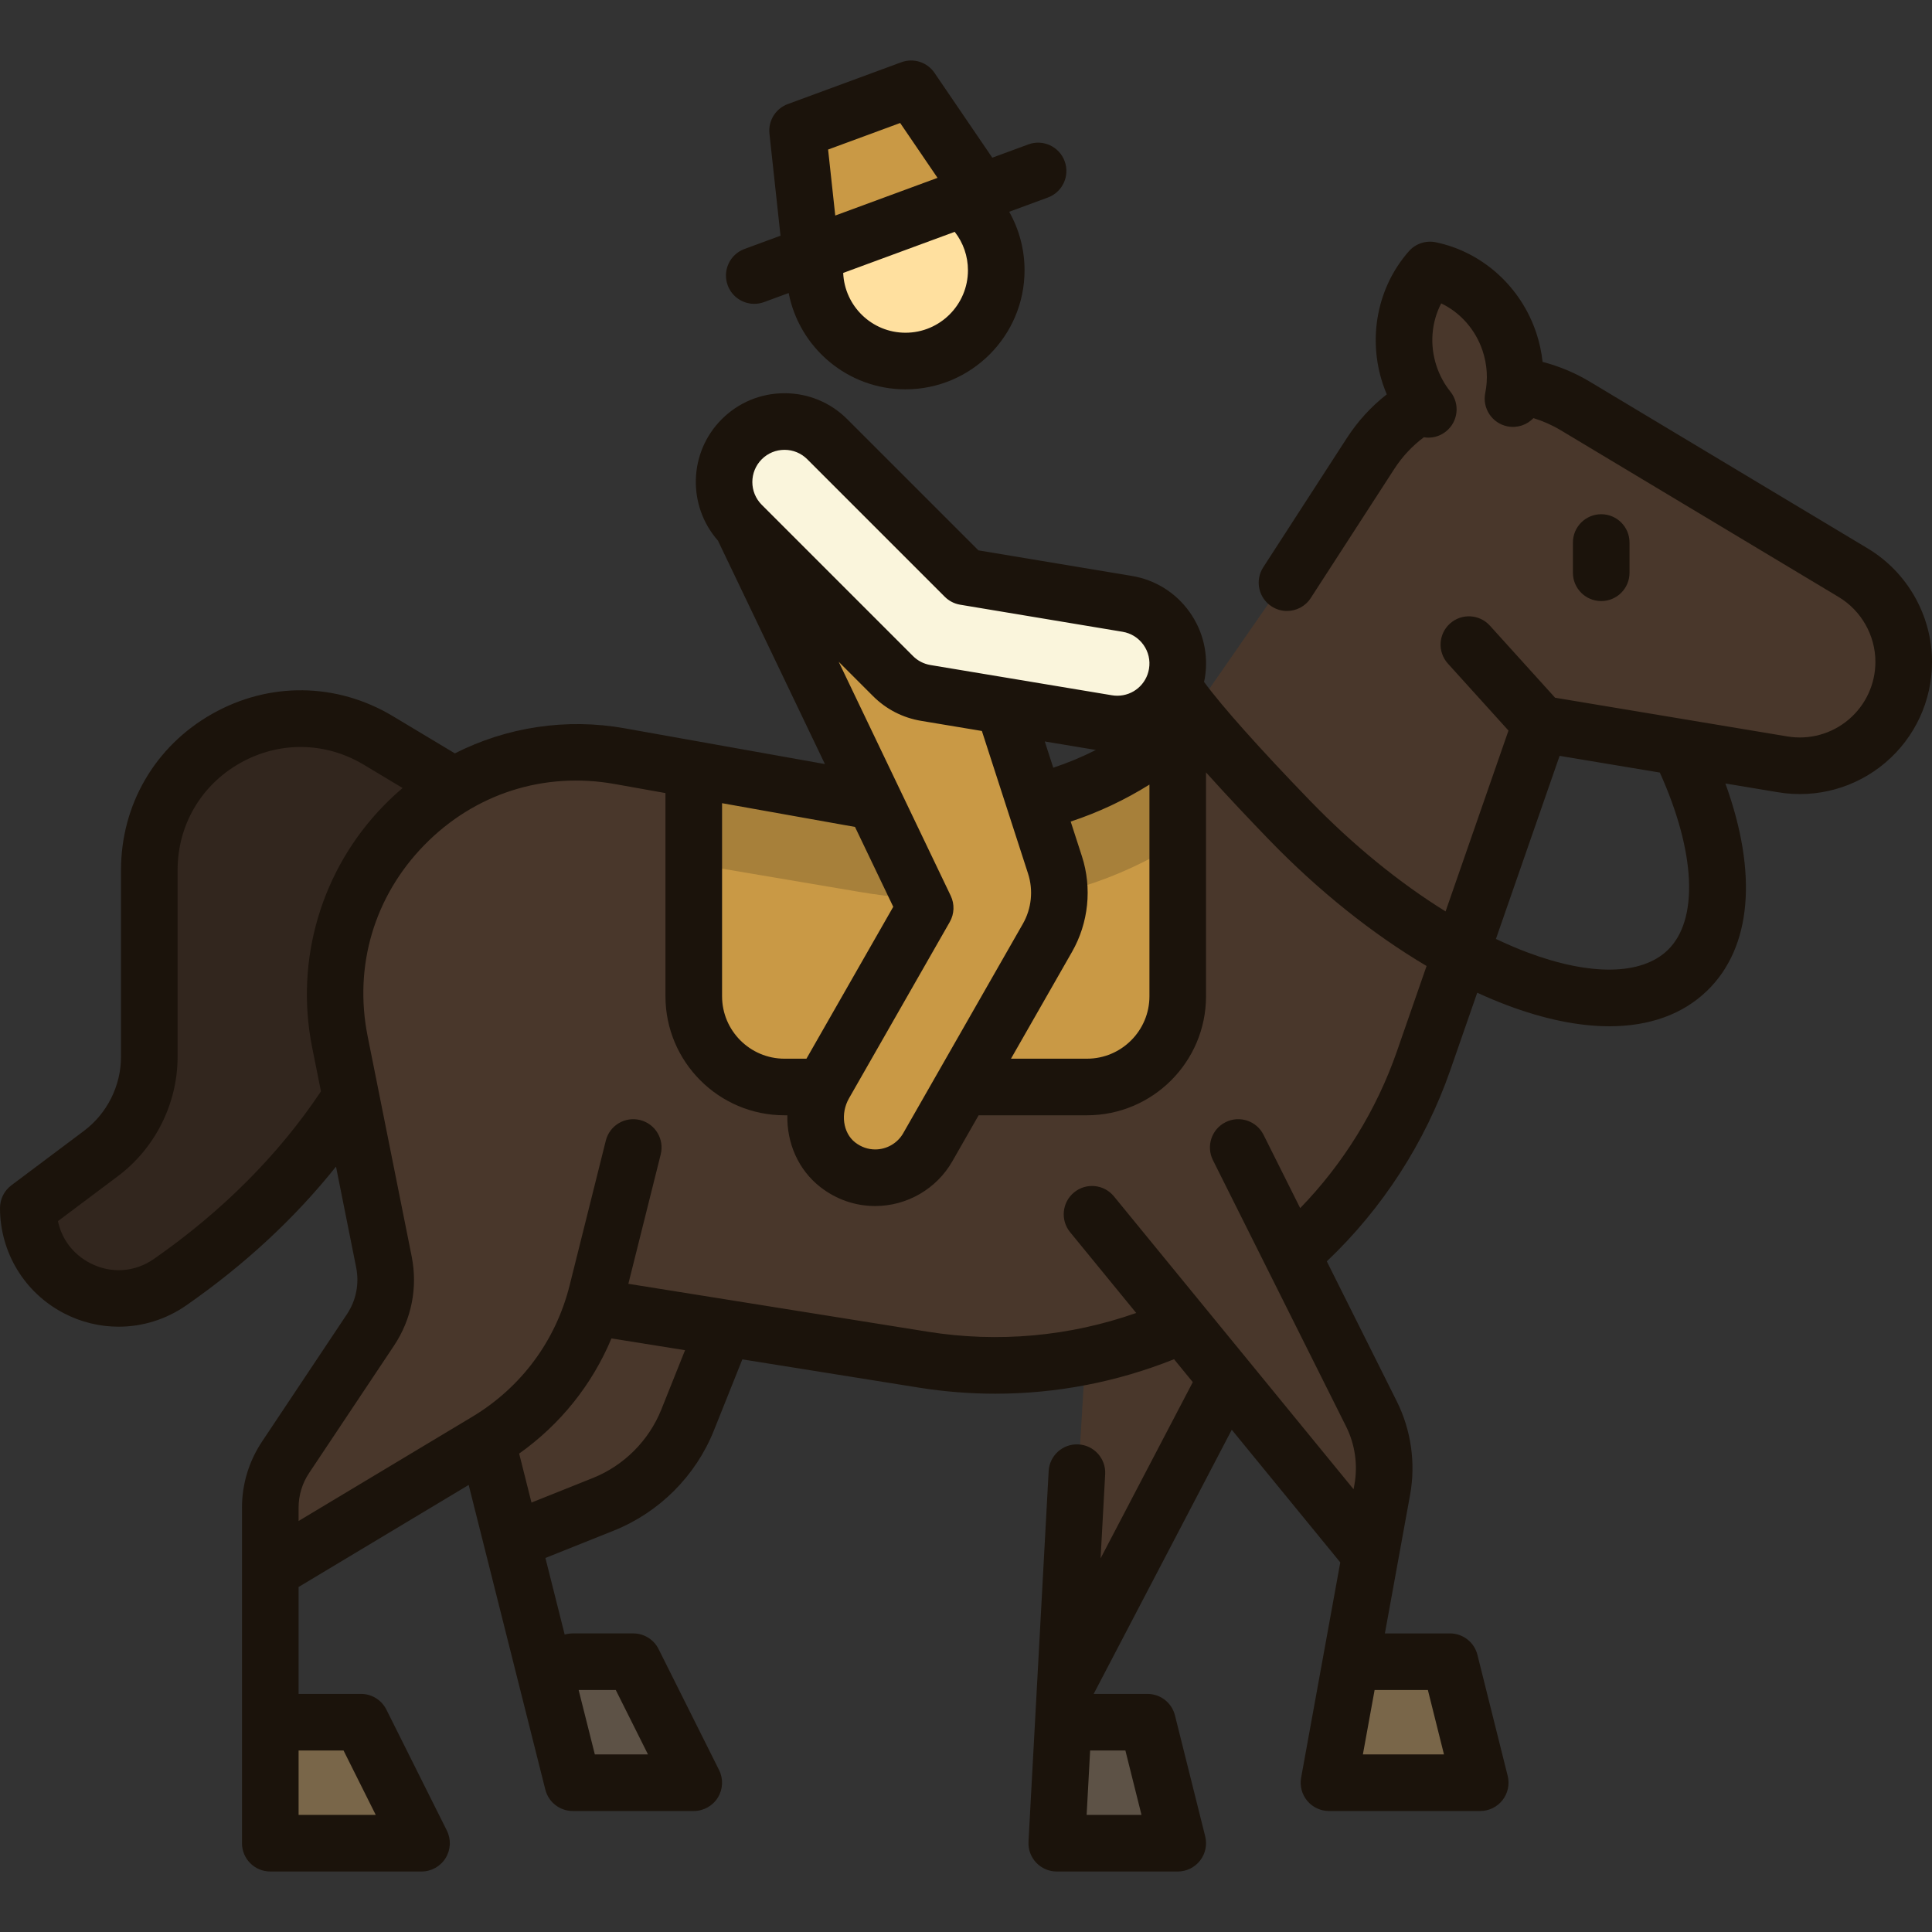 <svg id="Capa_1" height="300" viewBox="0 0 512 512" width="300" xmlns="http://www.w3.org/2000/svg" version="1.1" xmlns:xlink="http://www.w3.org/1999/xlink"><rect x="0" y="0" width="512" height="512" fill="#333333" stroke="none"/><g width="100%" height="100%" transform="matrix(1,0,0,1,0,0)"><g><g><circle cx="239.968" cy="70.795" fill="#ffe09f" r="24.048" fill-opacity="1" data-original-color="#ffe09fff" stroke="none" stroke-opacity="1"></circle><path d="m288.565 344.01-6.772 113.228 50.861-106.965z" fill="#49372b" fill-opacity="1" data-original-color="#b57f5fff" stroke="none" stroke-opacity="1"></path><g><path d="m153.794 337.998-32.851 12.658 14.287 56.788 24.448-7.871c10.31-4.124 18.445-12.339 22.47-22.687l11.227-28.868z" fill="#49372b" fill-opacity="1" data-original-color="#b57f5fff" stroke="none" stroke-opacity="1"></path></g><path d="m183.855 473.27-16.032-32.064h-24.099l8.066 32.064z" fill="#5d5246" fill-opacity="1" data-original-color="#5d5360ff" stroke="none" stroke-opacity="1"></path><path d="m100.266 197.062c-26.714-16.029-60.702 3.214-60.702 34.369v49.452c0 10.093-4.752 19.596-12.826 25.652l-19.238 14.429c0 19.325 21.706 30.702 37.568 19.662 15.247-10.612 40.295-34.585 53.95-55.067l28.724-72.145z" fill="#32261e" fill-opacity="1" data-original-color="#785353ff" stroke="none" stroke-opacity="1"></path><g><path d="m489.92 151.893-72.439-43.462c-3.73-2.238-10.986-5.032-16.017-5.835.239-3.65-.203-7.434-1.448-11.17-2.507-7.518-7.699-13.272-14.024-16.544-4.212-2.179-9.236-.309-11.25 3.985-2.981 6.357-3.625 13.962-1.155 21.371 1.137 3.411 2.828 6.46 4.926 9.078l-2.435-.798c-5.034 3.046-9.466 7.248-12.87 12.508l-49.782 71.684c-9.631 8.815-21.054 15.331-33.382 19.163h-.002c-15.893 3.227-32.246 3.494-48.236.788l-67.573-11.434c-44.49-7.945-83.021 31.391-74.157 75.707l11.662 58.313c1.251 6.254-.034 12.748-3.572 18.054l-22.5 33.75c-2.634 3.951-4.039 8.593-4.039 13.341v16.767l57.383-34.43c13.429-8.057 23.338-20.75 28.054-35.588l87.639 14.022c23.131 3.701 45.988.521 66.299-8.181l2.136-1.367 50.742 60.868 2.129-13.431c1.439-9.077.003-18.377-4.107-26.597l-19.719-39.436 2.138-1.368c14.599-13.178 26.112-30.068 32.946-49.717l31.035-89.225 64.13 10.688c17.273 2.879 32.953-10.914 32.024-28.66-.493-9.515-6.369-17.944-14.536-22.844z" fill="#49372b" fill-opacity="1" data-original-color="#d19a6eff" stroke="none" stroke-opacity="1"></path></g><path d="m231.809 212.66-67.573-11.434c-44.49-7.945-83.021 31.391-74.157 75.707l11.662 58.313c1.251 6.254-.033 12.748-3.572 18.054l-22.5 33.75c-2.634 3.951-4.039 8.592-4.039 13.341v16.767l24.712-14.828c.646-2.83 1.742-5.546 3.376-7.998l18.461-27.692c7.126-10.689 9.663-23.513 7.144-36.11l-11.325-56.62c-2.397-11.989-.087-23.966 6.338-32.86 7.716-10.679 19.522-16.804 32.392-16.803 2.438 0 4.866.223 7.424.679l67.644 11.446c5.326.901 10.998 1.488 17.85 1.848l7.241.381 1.103-7.167 2.451-15.929.162-1.055c-8.287.176-16.587-.401-24.794-1.79z" fill="#49372b" fill-opacity="1" data-original-color="#b57f5fff" stroke="none" stroke-opacity="1"></path><path d="m312.113 193.785c-9.359 8.238-20.276 14.422-32.067 18.087h-.001c-15.893 3.227-32.246 3.494-48.237.788l-47.953-8.114v60.304c0 13.282 10.767 24.048 24.048 24.048h80.161c13.282 0 24.048-10.767 24.048-24.048v-71.065z" fill="#c99945" fill-opacity="1" data-original-color="#ffe07dff" stroke="none" stroke-opacity="1"></path><path d="m280.044 211.872c-15.893 3.227-32.246 3.494-48.236.788l-47.954-8.114v24.391l43.942 7.431c8.602 1.461 17.361 2.202 26.027 2.202 10.35 0 20.786-1.055 31.016-3.136l1.948-.487.202-.051.198-.062c8.63-2.683 16.975-6.572 24.925-11.459v-29.592c-9.359 8.238-20.276 14.422-32.066 18.087h-.002z" fill="#a7803a" fill-opacity="1" data-original-color="#ffd064ff" stroke="none" stroke-opacity="1"></path><path d="m392.274 473.27-8.016-32.064h-26.235l-5.83 32.064z" fill="#796649" fill-opacity="1" data-original-color="#6f6571ff" stroke="none" stroke-opacity="1"></path><path d="m71.629 457.238h24.048l16.033 32.064h-40.081z" fill="#796649" fill-opacity="1" data-original-color="#6f6571ff" stroke="none" stroke-opacity="1"></path><path d="m241.456 22.698-30.088 11.085 3.563 32.859 45.131-16.627z" fill="#c99945" fill-opacity="1" data-original-color="#95d6a4ff" stroke="none" stroke-opacity="1"></path><path d="" style="stroke-linecap: round; stroke-linejoin: round; stroke-miterlimit: 10;" fill="none" fill-opacity="1" stroke="#32261e" stroke-opacity="1" data-original-stroke-color="#785353ff" stroke-width="16" data-original-stroke-width="16"></path><path d="m312.113 489.302-8.016-32.064h-22.304l-1.745 32.064z" fill="#5d5246" fill-opacity="1" data-original-color="#5d5360ff" stroke="none" stroke-opacity="1"></path><path d="m261.344 174.669-28.056-29.392-36.72-5.365 48.613 101.54-26.7 46.725c-4.019 7.034-2.872 16.326 3.514 21.312 3.015 2.354 6.506 3.459 9.941 3.459 5.566 0 10.975-2.896 13.934-8.079l31.708-55.49c3.358-5.877 4.084-12.897 2-19.337z" fill="#c99945" fill-opacity="1" data-original-color="#b3e59fff" stroke="none" stroke-opacity="1"></path><path d="m296.1 192.706c-.877 0-1.761-.07-2.654-.219l-48.097-8.016c-3.296-.548-6.341-2.114-8.701-4.478l-40.081-40.081c-6.263-6.263-6.263-16.408 0-22.671 6.255-6.263 16.416-6.263 22.671 0l36.448 36.448 43.028 7.171c8.736 1.456 14.635 9.715 13.179 18.451-1.307 7.837-8.098 13.395-15.793 13.395z" fill="#faf5dc" fill-opacity="1" data-original-color="#faf5dcff" stroke="none" stroke-opacity="1"></path></g><g><path d="m494.99 145.354-73.65-44.19c-3.937-2.362-8.145-4.116-12.539-5.256-.285-2.599-.832-5.179-1.67-7.691-4.083-12.243-14.282-21.443-26.619-24.01-2.64-.549-5.374.361-7.157 2.387-8.328 9.458-10.964 22.938-6.882 35.182.31.929.659 1.838 1.037 2.731-4.136 3.234-7.691 7.118-10.597 11.61l-22.143 34.221c-2.25 3.478-1.255 8.121 2.223 10.371 1.259.815 2.671 1.204 4.067 1.204 2.459 0 4.868-1.208 6.304-3.427l22.143-34.221c2.126-3.285 4.757-6.091 7.834-8.388.39.062.783.104 1.179.104 1.646 0 3.302-.539 4.686-1.648 3.232-2.591 3.752-7.311 1.161-10.543-1.602-1.998-2.834-4.272-3.664-6.759-1.874-5.621-1.37-11.65 1.234-16.625 5.068 2.416 9.09 6.936 10.965 12.557 1.214 3.641 1.458 7.502.708 11.167-.831 4.058 1.785 8.021 5.843 8.853 2.624.537 5.204-.373 6.927-2.177 2.521.772 4.948 1.845 7.243 3.222l73.649 44.19c6 3.601 9.728 10.184 9.728 17.181 0 5.901-2.583 11.474-7.085 15.289-4.502 3.814-10.423 5.445-16.245 4.475l-61.554-10.259-17.286-19.106c-2.778-3.072-7.521-3.308-10.593-.53-3.072 2.779-3.309 7.522-.53 10.593l16.056 17.746-16.671 47.93c-12.271-7.601-24.592-17.634-36.027-29.454-13.253-13.699-23.328-25.001-27.985-31.376.07-.333.156-.658.212-.996 1.034-6.201-.409-12.433-4.062-17.548s-9.08-8.5-15.282-9.534l-40.657-6.776-34.745-34.745c-4.442-4.448-10.353-6.897-16.642-6.897s-12.2 2.45-16.639 6.894c-8.817 8.817-9.136 22.932-1.006 32.163l28.35 59.216-53.055-9.474c-15.544-2.776-31.308-.314-45.007 6.641l-16.42-9.853c-14.895-8.937-32.809-9.164-47.923-.604-15.114 8.558-24.138 24.036-24.138 41.405v49.452c0 7.691-3.673 15.037-9.826 19.652l-19.24 14.426c-1.889 1.417-3 3.639-3 6 0 11.755 6.47 22.437 16.886 27.877 4.59 2.397 9.577 3.583 14.545 3.583 6.286 0 12.543-1.899 17.921-5.642 15.492-10.782 28.787-23.12 39.69-36.783l5.343 26.716c.867 4.335-.006 8.748-2.458 12.426l-22.5 33.75c-3.466 5.199-5.299 11.251-5.299 17.5v88.912c0 4.143 3.358 7.5 7.5 7.5h40.081c2.599 0 5.013-1.346 6.38-3.557 1.367-2.212 1.491-4.973.328-7.298l-16.032-32.064c-1.271-2.541-3.867-4.146-6.708-4.146h-16.548v-28.333l45.076-27.046 20.312 80.741c.839 3.333 3.836 5.67 7.273 5.67h32.064c2.599 0 5.013-1.346 6.38-3.557s1.491-4.972.328-7.297l-16.032-32.064c-1.27-2.541-3.867-4.146-6.708-4.146h-16.032c-.744 0-1.463.108-2.142.31l-5.109-20.309 18.135-7.254c12.033-4.813 21.694-14.474 26.507-26.507l7.546-18.865 46.793 7.487c6.731 1.077 13.497 1.611 20.243 1.611 16.184 0 32.247-3.081 47.371-9.136l4.966 6.07-24.434 46.702 1.214-22.302c.225-4.136-2.945-7.671-7.081-7.896-4.142-.232-7.671 2.945-7.896 7.081l-5.344 98.198c-.112 2.057.627 4.068 2.043 5.564 1.416 1.495 3.385 2.343 5.445 2.343h32.064c2.31 0 4.49-1.064 5.912-2.885s1.925-4.193 1.364-6.435l-8.016-32.064c-.834-3.339-3.834-5.681-7.276-5.681h-14.263l36.596-70.003 28.757 35.148-10.372 57.045c-.398 2.188.196 4.44 1.621 6.147s3.534 2.694 5.758 2.694h40.081c2.31 0 4.49-1.064 5.912-2.885 1.421-1.82 1.925-4.194 1.364-6.434l-8.016-32.064c-.834-3.339-3.834-5.681-7.276-5.681h-17.247l6.683-36.756c1.521-8.368.264-17.166-3.539-24.771l-18.537-37.075c14.746-13.985 26.04-31.45 32.739-50.709l7.124-20.482c2.625 1.207 5.236 2.305 7.825 3.283 9.909 3.745 19.072 5.608 27.206 5.607 10.578 0 19.414-3.15 25.879-9.405 11.859-11.473 13.479-31.138 4.852-54.934l13.963 2.327c10.181 1.696 20.533-1.156 28.407-7.826s12.39-16.414 12.39-26.734c-.002-12.233-6.52-23.745-17.012-30.041zm-331.802 302.517 8.532 17.064h-14.083l-4.292-17.064zm139.319 33.097h-14.539l.929-17.064h9.344zm-50.561-243.589-29.683-62 9.078 9.078c3.487 3.493 7.906 5.768 12.776 6.577l16.091 2.682 12.236 37.802c1.431 4.421.929 9.271-1.376 13.306l-31.71 55.492c-1.514 2.65-4.357 4.297-7.421 4.297-1.917 0-3.758-.646-5.325-1.87-3.215-2.511-3.925-7.641-1.618-11.68l26.7-46.724c1.221-2.137 1.315-4.739.252-6.96zm24.927-40.885 13.538 2.256c-3.64 1.851-7.418 3.424-11.286 4.7zm7.217 55.772c4.396-7.692 5.352-16.938 2.624-25.367l-2.971-9.179c7.303-2.403 14.333-5.708 20.869-9.791v56.087c0 9.125-7.423 16.548-16.548 16.548h-20.145zm-82.215-130.559c1.608-1.61 3.75-2.497 6.029-2.497s4.42.887 6.032 2.5l36.448 36.448c1.105 1.105 2.528 1.838 4.07 2.095l43.028 7.171c2.249.375 4.217 1.603 5.541 3.457 1.325 1.854 1.848 4.114 1.473 6.363-.689 4.13-4.22 7.128-8.396 7.128-.475 0-.954-.04-1.421-.117l-48.1-8.017c-1.764-.293-3.363-1.116-4.628-2.383l-40.081-40.081c-3.325-3.326-3.325-8.737.005-12.067zm34.844 118.603-23.003 40.254h-5.813c-9.125 0-16.548-7.423-16.548-16.548v-51.163l35.23 6.291zm-195.936 93.326c-5.104 3.552-11.442 3.954-16.953 1.075-4.471-2.336-7.486-6.348-8.476-11.098l15.884-11.913c9.91-7.433 15.826-19.265 15.826-31.652v-49.452c0-11.893 6.179-22.492 16.528-28.352 10.35-5.859 22.617-5.704 32.815.414l10.293 6.176c-1.697 1.437-3.337 2.958-4.91 4.565-16.589 16.935-23.717 40.924-19.068 64.17l2.332 11.659c-11.135 16.692-26.132 31.783-44.271 44.408zm50.259 130.268 8.532 17.064h-20.445v-17.064zm84.213-90.364c-3.296 8.239-9.912 14.854-18.151 18.15l-16.257 6.503-3.264-12.975c10.92-7.758 19.331-18.264 24.461-30.523l19.5 3.12zm203.147 74.331 4.266 17.064h-21.488l3.103-17.064zm-8.214-169.238c-5.409 15.549-14.206 29.775-25.624 41.532l-9.711-19.422c-1.852-3.705-6.356-5.208-10.062-3.354-3.705 1.852-5.207 6.357-3.354 10.062l35.301 70.602c2.361 4.722 3.142 10.184 2.197 15.379l-.225 1.235-63.508-77.621c-2.624-3.205-7.348-3.678-10.554-1.055s-3.679 7.348-1.056 10.554l17.514 21.406c-17.662 6.221-36.6 7.948-55.216 4.97l-79.369-12.699 8.577-34.306c1.005-4.018-1.438-8.09-5.457-9.095-4.014-1.004-8.09 1.438-9.095 5.457l-9.59 38.359c-3.668 14.674-12.833 27.042-25.803 34.825l-46.025 27.615v-3.521c0-3.278.961-6.452 2.779-9.18l22.5-33.75c4.674-7.011 6.338-15.423 4.687-23.687l-11.663-58.311c-3.73-18.652 1.764-37.144 15.074-50.732s31.683-19.465 50.41-16.121l13.438 2.4v53.841c0 17.396 14.152 31.548 31.548 31.548h.757c-.164 7.305 2.869 14.433 8.718 19 4.229 3.302 9.263 5.048 14.557 5.048 8.435 0 16.27-4.544 20.446-11.857l6.966-12.191h28.716c17.396 0 31.548-14.152 31.548-31.548v-59.319c5.915 6.587 12.207 13.201 16.671 17.815 13.14 13.583 27.474 25.017 41.777 33.486zm71.771-26.849c-6.927 6.701-20.541 6.901-37.352.547-2.696-1.019-5.425-2.199-8.172-3.501l16.877-48.521 26.56 4.427c9.522 21.12 10.352 39.052 2.087 47.048z" fill="#1b130b" fill-opacity="1" data-original-color="#000000ff" stroke="none" stroke-opacity="1"></path><path d="m199.888 80.52c.861 0 1.737-.149 2.592-.464l6.523-2.403c2.82 14.524 15.629 25.525 30.965 25.525 17.396 0 31.548-14.152 31.548-31.548 0-5.523-1.434-10.838-4.073-15.507l10.255-3.778c3.887-1.432 5.877-5.744 4.445-9.63s-5.744-5.878-9.63-4.445l-9.549 3.518-15.31-22.477c-1.938-2.844-5.561-4.005-8.792-2.815l-30.087 11.084c-3.229 1.19-5.234 4.425-4.863 7.846l2.932 27.037-9.549 3.518c-3.887 1.432-5.877 5.744-4.445 9.63 1.117 3.032 3.985 4.909 7.038 4.909zm56.628-8.891c0 9.125-7.423 16.548-16.548 16.548-8.889 0-16.143-7.05-16.513-15.849l29.555-10.888c2.257 2.882 3.506 6.446 3.506 10.189zm-37.061-31.998 19.099-7.036 9.902 14.538-27.104 9.986z" fill="#1b130b" fill-opacity="1" data-original-color="#000000ff" stroke="none" stroke-opacity="1"></path><path d="m431.839 151.791v-8.016c0-4.142-3.358-7.5-7.5-7.5s-7.5 3.358-7.5 7.5v8.016c0 4.142 3.358 7.5 7.5 7.5s7.5-3.358 7.5-7.5z" fill="#1b130b" fill-opacity="1" data-original-color="#000000ff" stroke="none" stroke-opacity="1"></path></g></g></g></svg>